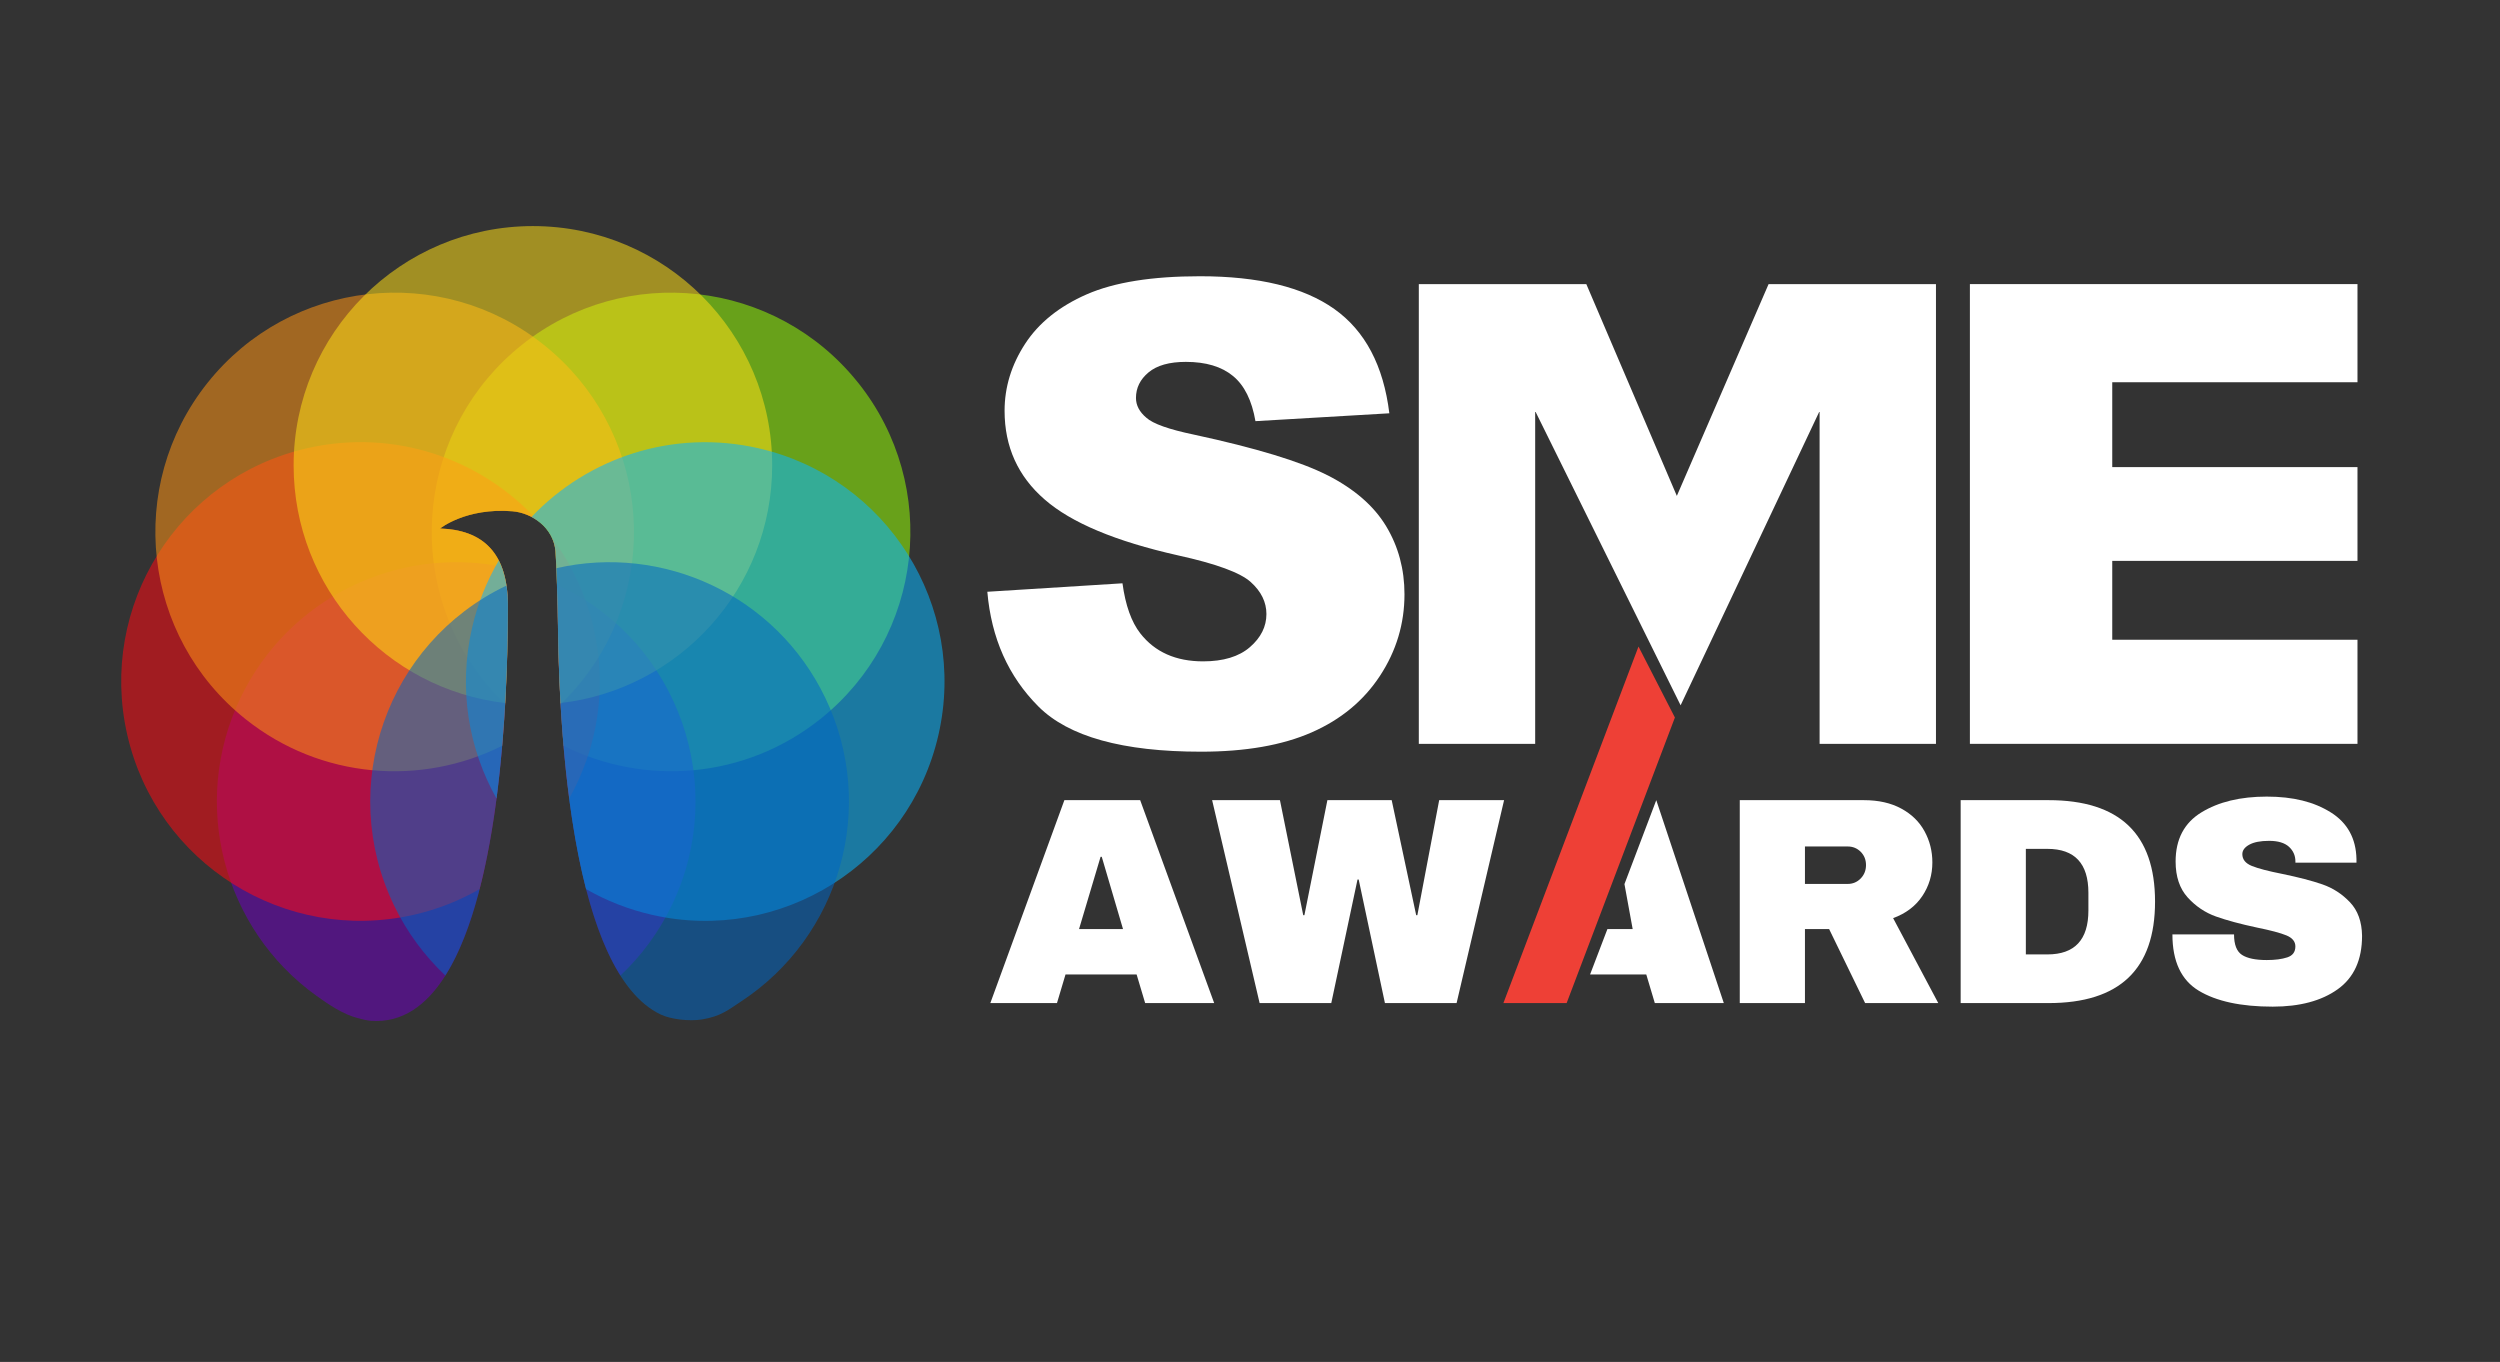 <?xml version="1.0" encoding="UTF-8"?>
<svg xmlns="http://www.w3.org/2000/svg" version="1.1" viewBox="0 0 617.47 336.38">
  <rect x="0" y="0" width="617.47" height="336.38" fill="#333333" stroke="none"/>
  <!-- Generator: Adobe Illustrator 29.5.1, SVG Export Plug-In . SVG Version: 2.1.0 Build 141)  -->
  <defs>
    <style>
      .st0 {
        fill: #ffde17;
      }

      .st0, .st1, .st2, .st3, .st4, .st5, .st6 {
        mix-blend-mode: multiply;
        opacity: .54;
      }

      .st7 {
        fill: #fff;
      }

      .st1 {
        fill: #09b6ff;
      }

      .st8 {
        isolation: isolate;
      }

      .st2 {
        fill: #6c00be;
      }

      .st3 {
        fill: #ff0a13;
      }

      .st9 {
        fill: #ee4036;
      }

      .st4 {
        fill: #0067c4;
      }

      .st5 {
        fill: #96ff06;
      }

      .st6 {
        fill: #ff9516;
      }
    </style>
  </defs>
  <g class="st8">
    <g id="Layer_1">
      <g>
        <path class="st7" d="M282.84,247.75l-2.11-7.07h-17.56l-2.11,7.07h-16.46l18.29-50.12h18.72l18.28,50.12h-17.05ZM266.52,229.47h10.85l-5.25-17.85h-.29l-5.32,17.85Z"/>
        <path class="st7" d="M342.06,247.75l-6.48-30.52h-.29l-6.48,30.52h-17.7l-11.73-50.12h16.75l5.75,28.41h.29l5.68-28.41h15.88l6.05,28.41h.29l5.39-28.41h16.03l-11.73,50.12h-17.7Z"/>
        <path class="st7" d="M474.79,221.31c-1.65,2.48-4.06,4.3-7.21,5.46l11.15,20.98h-18.07l-8.89-18.28h-5.97v18.28h-16.1v-50.12h30.67c3.59,0,6.67.69,9.22,2.08,2.55,1.38,4.47,3.25,5.75,5.61,1.29,2.36,1.93,4.92,1.93,7.69,0,3.06-.83,5.83-2.48,8.3ZM459.57,210.38c-.88-.87-1.94-1.31-3.21-1.31h-10.56v9.25h10.56c1.26,0,2.33-.45,3.21-1.35.87-.9,1.31-2,1.31-3.31s-.44-2.4-1.31-3.28Z"/>
        <path class="st7" d="M532.27,222.69c0,16.71-8.77,25.06-26.3,25.06h-21.71v-50.12h21.71c17.53,0,26.3,8.35,26.3,25.06ZM500.36,235.73h5.32c6.75,0,10.13-3.62,10.13-10.85v-4.37c0-7.24-3.38-10.85-10.13-10.85h-5.32v26.08Z"/>
        <path class="st7" d="M575.68,200.65c4.13,2.6,6.24,6.45,6.34,11.55v.87h-15.08v-.29c0-1.46-.54-2.67-1.6-3.64-1.07-.97-2.7-1.46-4.88-1.46s-3.78.32-4.92.95c-1.14.63-1.71,1.41-1.71,2.33,0,1.31.78,2.28,2.33,2.91,1.55.63,4.05,1.29,7.5,1.97,4.03.83,7.35,1.69,9.94,2.59,2.6.9,4.87,2.37,6.81,4.41,1.94,2.04,2.94,4.81,2.99,8.3,0,5.93-2,10.32-6.01,13.19-4.01,2.87-9.36,4.3-16.06,4.3-7.82,0-13.9-1.31-18.25-3.93-4.35-2.62-6.52-7.26-6.52-13.91h15.22c0,2.53.66,4.21,1.97,5.06,1.31.85,3.35,1.27,6.12,1.27,2.04,0,3.73-.22,5.06-.66,1.33-.44,2-1.33,2-2.7,0-1.21-.74-2.12-2.22-2.73-1.48-.61-3.9-1.25-7.25-1.93-4.08-.87-7.46-1.78-10.13-2.73-2.67-.95-5-2.51-6.99-4.7-1.99-2.19-2.99-5.15-2.99-8.89,0-5.49,2.12-9.53,6.37-12.13,4.25-2.6,9.63-3.9,16.14-3.9s11.68,1.3,15.81,3.9Z"/>
      </g>
      <g>
        <path class="st5" d="M211.95,94.54c-20.35-25.52-57.54-29.71-83.06-9.36-25.52,20.35-29.71,57.54-9.36,83.06,1.63,2.05,3.39,3.94,5.22,5.72.53-9.19.67-17.39.68-23.32,0-.04,0-.09,0-.13.29-14.27-6.45-19.61-16.74-19.97,0,0,6.37-5.19,17.86-4.26,4.72.38,10.09,3.91,10.64,9.8.25,2.76.58,14.32.62,18.52.09,7.86.42,18.37,1.38,29.59,19.97,10.03,44.79,8.26,63.41-6.59,25.52-20.35,29.71-57.54,9.36-83.06Z"/>
        <g>
          <path class="st2" d="M137.81,154.6c.24,22.25,2.46,65.81,15.42,86.35,5.12-4.82,9.46-10.64,12.69-17.35,14.16-29.41,1.8-64.73-27.61-78.89-.25-.12-.5-.22-.75-.34.13,3.89.22,8.05.25,10.23Z"/>
          <path class="st2" d="M88.42,251.47c.88.23,2.15.58,3.2.66,30.9,2.2,33.78-73.99,33.82-101.49,0-.04,0-.09,0-.13.09-4.32-.48-7.8-1.58-10.59-25.71-4.97-52.54,7.7-64.43,32.4-12.61,26.2-4.18,57.15,18.64,73.56,3.26,2.34,6.64,4.63,10.36,5.6Z"/>
        </g>
        <g>
          <path class="st3" d="M102.19,225.95c5.86-1.34,11.31-3.51,16.26-6.35,6.06-23.52,6.96-53.72,6.98-68.97,0-.04,0-.09,0-.13.29-14.27-6.45-19.61-16.74-19.97,0,0,6.37-5.19,17.86-4.26,2.15.17,4.43,1.01,6.33,2.41-13.88-15.32-35.4-22.91-56.98-17.98-31.82,7.26-51.73,38.95-44.47,70.77,7.26,31.82,38.95,51.73,70.77,44.47Z"/>
          <path class="st3" d="M137.18,136.08c.25,2.76.58,14.32.62,18.52.12,10.86.71,26.79,2.78,42.64,6.92-12.34,9.47-27.18,6.08-42.06-1.9-8.34-5.5-15.86-10.32-22.28.44.97.74,2.03.84,3.18Z"/>
        </g>
        <path class="st6" d="M124.04,184.19c1.14-13.24,1.39-25.49,1.4-33.55,0-.04,0-.09,0-.13.29-14.27-6.45-19.61-16.74-19.97,0,0,6.37-5.19,17.86-4.26,4.72.38,10.09,3.91,10.64,9.8.25,2.76.58,14.32.62,18.52.06,5.41.24,12.07.65,19.36,1.84-1.77,3.59-3.67,5.22-5.72,20.35-25.52,16.16-62.71-9.36-83.06-25.52-20.35-62.71-16.16-83.06,9.36-20.35,25.52-16.16,62.71,9.36,83.06,18.62,14.85,43.44,16.62,63.41,6.59Z"/>
        <path class="st0" d="M124.78,173.65c.51-9.06.65-17.15.66-23.02,0-.04,0-.09,0-.13.29-14.27-6.45-19.61-16.74-19.97,0,0,6.37-5.19,17.86-4.26,4.72.38,10.09,3.91,10.64,9.8.25,2.76.58,14.32.62,18.52.06,5.33.23,11.89.63,19.05,29.42-3.39,52.27-28.37,52.27-58.7,0-32.64-26.46-59.1-59.1-59.1s-59.1,26.46-59.1,59.1c0,30.33,22.85,55.31,52.27,58.7Z"/>
        <g>
          <path class="st1" d="M187.33,110.71c-21.11-4.82-42.16,2.33-56.06,16.98,3.03,1.59,5.55,4.47,5.91,8.39.25,2.76.58,14.32.62,18.52.18,16.11,1.38,43.38,6.95,65,4.96,2.84,10.41,5.01,16.27,6.35,31.82,7.26,63.51-12.65,70.77-44.47,7.26-31.82-12.64-63.51-44.47-70.77Z"/>
          <path class="st1" d="M122.63,197.24c2.35-17.92,2.79-35.93,2.81-46.61,0-.04,0-.09,0-.13.1-5.11-.71-9.06-2.25-12.06-2.98,5.08-5.24,10.69-6.62,16.74-3.4,14.88-.85,29.73,6.07,42.06Z"/>
        </g>
        <g>
          <path class="st4" d="M110,240.95c13.78-21.84,15.41-69.72,15.44-90.31,0-.04,0-.09,0-.13.04-2.17-.09-4.1-.36-5.87-.05.02-.1.04-.16.07-29.41,14.16-41.77,49.48-27.61,78.89,3.23,6.71,7.58,12.53,12.69,17.35Z"/>
          <path class="st4" d="M203.81,172.31c-12.2-25.33-40.1-38-66.39-31.97.19,4.62.36,11.28.39,14.26.29,27.04,3.5,85.56,25.37,95.97,2.55,1.21,7.08,1.71,10.13,1.23,4.76-.76,6.68-2.46,9.69-4.43,24.44-16,33.83-48.02,20.81-75.06Z"/>
        </g>
      </g>
      <polygon class="st7" points="467.56 70.17 436.82 70.17 414.16 122.48 391.8 70.17 350.43 70.17 350.43 183.72 379.17 183.72 379.17 101.52 415.09 174.2 421.8 160 449.42 101.52 449.42 113.59 449.42 148.97 449.42 183.72 467.01 183.72 478.16 183.72 478.16 70.17 467.56 70.17"/>
      <path class="st7" d="M327.86,117.38c-6.64-3.38-17.62-6.72-32.96-10.03-6.19-1.29-10.12-2.68-11.77-4.18-1.71-1.44-2.56-3.07-2.56-4.88,0-2.48,1.03-4.58,3.1-6.31,2.07-1.73,5.14-2.6,9.21-2.6,4.96,0,8.84,1.16,11.66,3.49,2.82,2.32,4.66,6.04,5.54,11.15l33.07-1.94c-1.44-11.77-5.98-20.36-13.59-25.76-7.62-5.4-18.68-8.09-33.19-8.09-11.83,0-21.13,1.49-27.92,4.45-6.79,2.97-11.88,7.05-15.26,12.24-3.38,5.19-5.07,10.7-5.07,16.54,0,8.88,3.3,16.19,9.91,21.92,6.56,5.73,17.53,10.33,32.92,13.79,9.4,2.07,15.39,4.26,17.97,6.59,2.58,2.32,3.87,4.96,3.87,7.9,0,3.1-1.36,5.82-4.07,8.17-2.71,2.35-6.57,3.52-11.58,3.52-6.71,0-11.88-2.29-15.48-6.89-2.22-2.84-3.69-6.97-4.42-12.39l-33.38,2.09c.98,11.46,5.19,20.91,12.63,28.35,7.43,7.43,20.81,11.15,40.12,11.15,11,0,20.11-1.59,27.34-4.76,7.23-3.17,12.86-7.83,16.89-13.98,4.03-6.14,6.05-12.86,6.05-20.14,0-6.2-1.51-11.8-4.53-16.81-3.02-5.01-7.85-9.2-14.48-12.59Z"/>
      <polygon class="st7" points="582.27 183.72 486.54 183.72 486.54 70.17 582.27 70.17 582.27 94.41 521.7 94.41 521.7 115.37 582.27 115.37 582.27 138.53 521.7 138.53 521.7 158.01 582.27 158.01 582.27 183.72"/>
      <g>
        <polyline class="st7" points="401.22 218.36 403.25 229.47 397.01 229.47 392.73 240.68 406.61 240.68 408.72 247.75 425.76 247.75 409.08 197.63"/>
        <polygon class="st9" points="404.69 159.69 371.32 247.75 386.94 247.75 413.68 177.22 404.69 159.69"/>
      </g>
    </g>
  </g>
</svg>